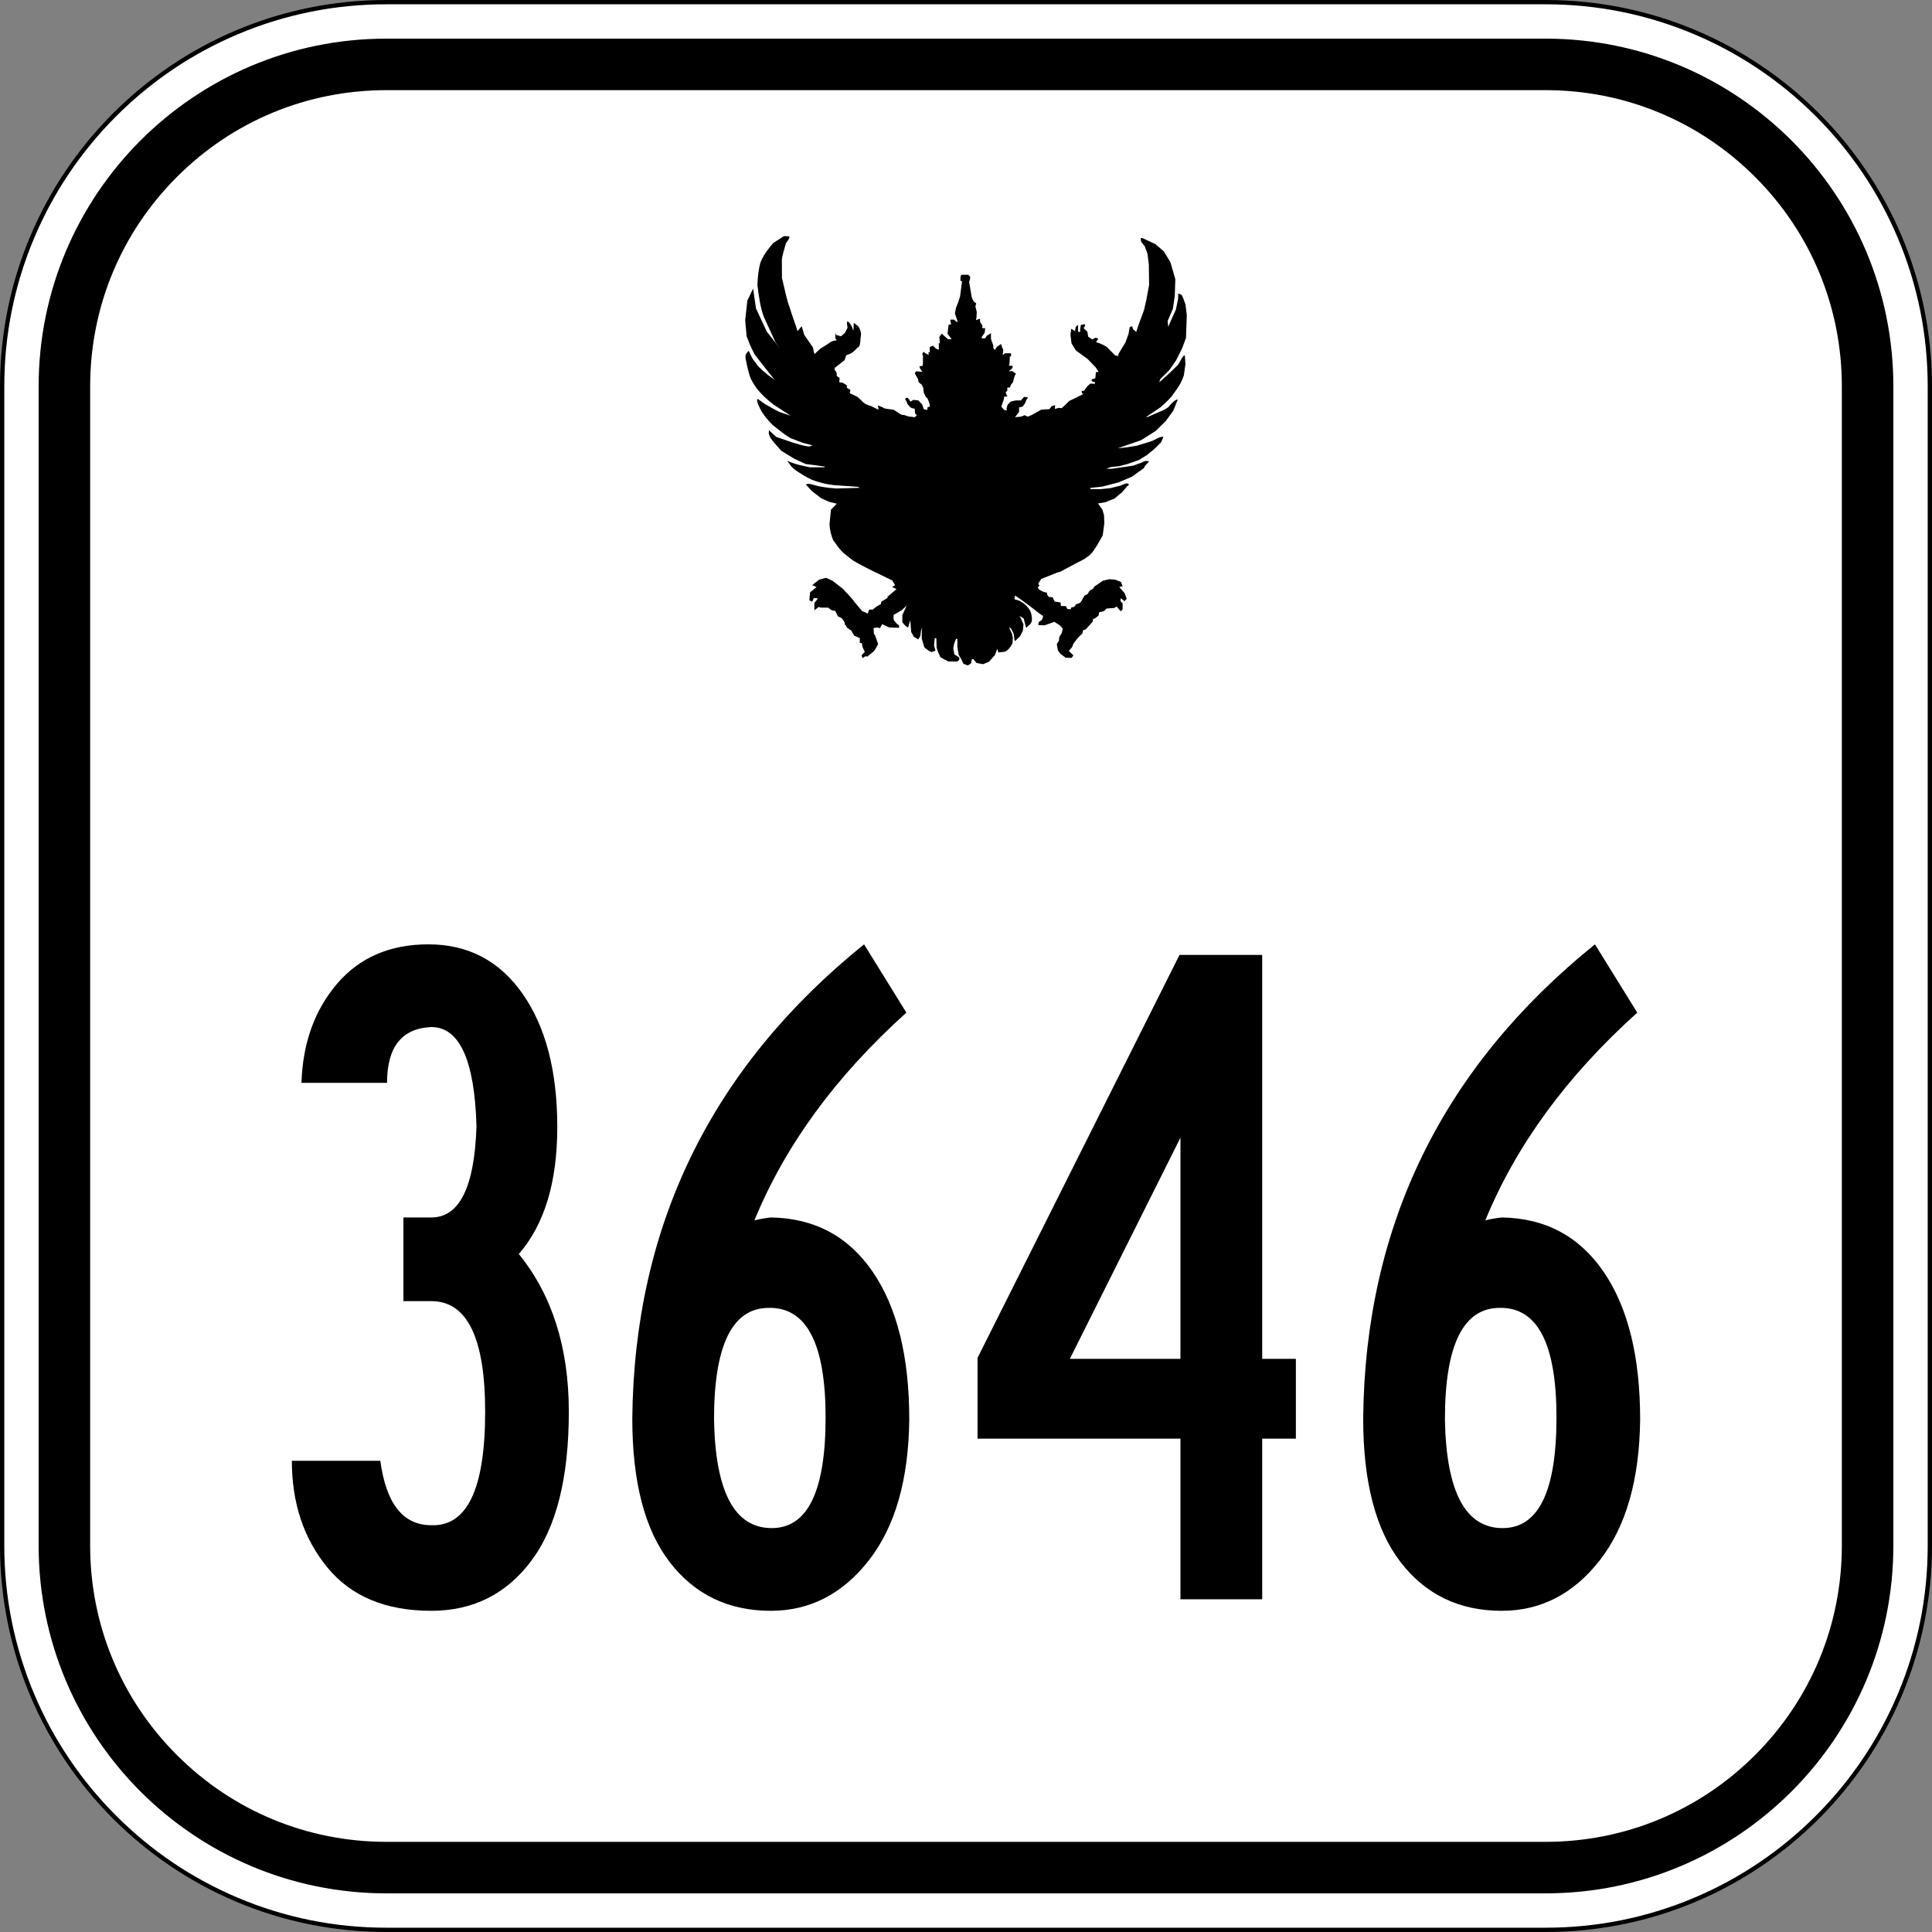 <?xml version="1.0" encoding="utf-8"?>
<!-- Generator: Adobe Illustrator 16.0.0, SVG Export Plug-In . SVG Version: 6.00 Build 0)  -->
<!DOCTYPE svg PUBLIC "-//W3C//DTD SVG 1.1//EN" "http://www.w3.org/Graphics/SVG/1.1/DTD/svg11.dtd">
<svg version="1.1" id="Layer_1" xmlns="http://www.w3.org/2000/svg" xmlns:xlink="http://www.w3.org/1999/xlink" x="0px" y="0px"
	 width="900px" height="900px" viewBox="0 0 900 900" enable-background="new 0 0 900 900" xml:space="preserve">
<rect x="0" y="0" width="900" height="900" fill="#808080" stroke="none"/>
<g>
	<path fill="#FFFFFF" d="M180,899C81.299,899,1,818.701,1,720V180C1,81.299,81.299,1,180,1h540c98.701,0,179,80.299,179,179v540
		c0,98.701-80.299,179-179,179H180z"/>
	<path d="M720,2c24.03,0,47.342,4.706,69.285,13.987c21.195,8.965,40.232,21.8,56.58,38.147
		c16.348,16.348,29.183,35.384,38.147,56.58C893.294,132.658,898,155.969,898,180v540c0,24.03-4.706,47.342-13.987,69.285
		c-8.965,21.195-21.8,40.232-38.147,56.58s-35.385,29.183-56.58,38.147C767.342,893.294,744.03,898,720,898H180
		c-24.031,0-47.342-4.706-69.285-13.987c-21.196-8.965-40.232-21.8-56.58-38.147c-16.348-16.348-29.183-35.385-38.148-56.58
		C6.706,767.342,2,744.03,2,720V180c0-24.031,4.706-47.342,13.987-69.285c8.965-21.196,21.8-40.232,38.148-56.58
		c16.348-16.348,35.384-29.183,56.58-38.147C132.658,6.706,155.969,2,180,2H720 M720,0H180C80.589,0,0,80.589,0,180v540
		c0,99.411,80.589,180,180,180h540c99.411,0,180-80.589,180-180V180C900,80.589,819.411,0,720,0"/>
	<path d="M720,42c36.861,0,71.516,14.354,97.581,40.419S858,143.139,858,180v540c0,36.861-14.354,71.516-40.419,97.581
		S756.861,858,720,858H180c-36.861,0-71.516-14.354-97.581-40.419S42,756.861,42,720V180c0-36.861,14.354-71.516,40.419-97.581
		S143.139,42,180,42H720 M720,18H180C90.53,18,18,90.53,18,180v540c0,89.47,72.53,162,162,162h540c89.47,0,162-72.53,162-162V180
		C882,90.53,809.47,18,720,18"/>
	<path d="M417.861,191.894c1.06,0.682,2.121,1.603,3.181,1.402l2.163,0.701l2.927,0.35l1.018-0.934l-0.891-0.818l-0.127-2.22
		l-0.891-0.117l-1.145-0.467l-1.4-1.635l-0.381-1.169l-0.637-0.934l0.255-0.701h0.89l0.637,0.701l0.636,1.051l0.381-0.233
		l1.018-0.584l2.291,0.233l1.781,1.869l0.763,2.22l1.655,0.35l0.126-1.285l1.019-0.234v-0.934l-0.509-1.519l-0.636-1.518
		l-0.637-0.468l-1.018-2.103l-0.254-2.336l-0.763-1.402l-1.4-1.168l-0.255-1.402l-1.526-2.687l0.636-0.934l2.926,0.234l-1.018-1.402
		l-0.381-1.169l1.526-0.233l0.128-1.052v-3.972l-0.382-0.35l0.636-1.168l0.891,0.701l1.527,0.817l-0.128-1.401l0.637,0.233v-2.57
		l1.526-0.584l1.4,1.402l1.273,0.467v-3.154l0.509,0.233l-0.255-3.037l1.145-1.518l1.273,1.168l1.654,1.402h1.654l-1.909-2.57
		l0.509-4.206l1.145-0.117l-0.381-2.219h1.781l1.4,1.284l0.127-0.817l-1.145-3.388l0.509-2.57l1.145-2.92l0.763-2.454l0.891-6.892
		l-0.763-0.467l0.127-2.22l0.636-0.467h2.926l0.892,0.934l-0.127,1.285l-0.382,1.052l1.272,7.476l0.891,1.753l1.145,0.817
		l-0.381,1.519l0.636,2.453l-0.127,2.687l-0.255,1.168l1.909-0.701v1.519l1.145,1.752l-0.127,1.168h1.399l-0.254,2.103l-1.4,2.103
		l0.128,0.584l1.526-0.117l0.764-1.168l1.908-1.168v2.687l1.019,2.804l0.127,1.518l0.636,0.818l1.019-1.519l1.908-1.285l0.509,1.636
		l0.51,1.051l-0.255,2.57l1.018-0.934h2.8l0.127,1.401l-0.636,0.117l-0.128,3.154l-0.254,1.169h1.653v0.934l-0.763,0.818
		l-1.019,0.818l1.654-0.117l1.781,1.285l-0.509,0.584l-0.636,1.986l-0.255,1.285l-0.891,1.051l-0.636,1.519h-1.146v1.402
		l-0.764,0.818l0.255,0.818l0.509,1.051l-1.655,0.234l0.128,0.817l-0.636,1.753l-0.637,1.985l1.272,1.519l1.272,0.234l-0.127-0.818
		l0.509-1.869l1.399-1.402l2.418-0.584h2.418l1.399-1.635l1.908,0.233l-0.764,1.051l-0.636,1.636l-1.146,1.635l-1.654,0.351v2.103
		l-1.908,2.453l2.672-0.234l1.909-0.7l1.272,0.7l2.035-0.817l4.326-2.454l3.817-0.233l1.018-1.402l1.654-0.467l-0.128,1.752
		l1.782-0.467l1.399,0.117l1.654-1.519l1.908-1.869l3.182-1.519l3.436-1.752l-0.764-0.234l-0.127-1.168h1.018l1.76-2.288l1.293-1.1
		l2.164,0.117l-0.127-0.818l-1.4-0.35v-0.935l1.653-0.467l0.129-1.168l0.127-1.636l1.272-0.233l-1.272-1.987l-3.817-3.971
		l-5.472-3.973l-2.035-3.271l-0.509-4.088l0.381-2.804l1.019,0.701l0.763,0.467l0.255-1.986l1.146-0.934v3.154l0.89,0.234
		l0.128-1.636l0.255-1.752l1.781-0.351l0.253,0.701l-0.762,1.168l1.781,1.636l0.382,2.337l1.908,1.284l1.527-0.817l1.25,0.418
		l-1.012,1.664l1.797,0.604c0.976,0.41,1.873,0.711,3.309,1.753l3.817,3.855l1.399,0.234l0.127-0.935l1.781-3.037l1.4-2.22
		l1.526-4.205l0.509-3.038l1.146-0.467l0.382,1.402l1.526,1.285l1.019-3.154l2.544-6.893l1.077-4.625l1.341-7.174l-0.127-9.579
		l-0.637-5.023l-1.272-3.505l-1.653-1.986l-0.255-1.753h0.891l1.527,0.702l4.453,2.102l3.944,3.388l3.054,5.023l2.29,7.944
		l-0.254,7.711l-0.891,6.074l-2.418,5.608l0.255,2.803l1.145-2.687l2.418-5.373l1.018-4.907l0.105-2.659l1.654,0.833
		c0.435,0.855,1.002,2.322,1.676,4.279l0.635,5.024l-0.38,10.631l-1.781,4.789l-2.8,5.608l-3.054,4.439l-4.326,4.322l-0.509,1.519
		l4.453-3.972l4.326-4.205c1.106-1.702,2.489-4.935,3.166-4.267l0.27,4.033c-0.255,1.752-0.509,3.505-0.764,5.257
		c-0.687,1.923-1.507,3.786-2.672,5.49l-3.055,4.323c-2.211,2.398-3.704,3.697-5.216,5.023l-6.743,4.556l0.891-0.117l5.599-2.453
		c1.019-0.328,2.21-0.865,3.944-2.069c1.462-1.885,3.638-3.795,4.453-3.621l-2.036,5.106l-3.436,4.789l-4.835,4.79l-6.871,4.323
		l-10.815,3.738l4.236-0.453l4.544-0.715l6.869-2.103c1.888-0.692,3.773-2.27,5.659-2.075l-1.077,2.542l-3.054,3.037l-3.563,2.921
		l-3.817,2.336l-5.344,1.869l-3.563,0.935l-4.072,0.467l-2.162,0.701l2.29,0.117l5.727-0.818l4.708-0.7l4.071-1.519
		c1.388-0.908,2.255-0.62,3.181-0.467l-1.908,2.102l-0.509,1.051l-1.146,0.818l-4.581,3.271l-6.107,2.571l-7.634,1.986l-5.473,0.583
		v0.584h4.582l4.708-0.467l4.745-1.174c1.588-0.621,3.487-1.81,3.944-0.35l-0.801,0.59l-2.672,3.154l-0.764,0.467l-2.418,2.104
		l-4.327,1.752l-3.435,0.585l2.036,2.92l0.764,2.57l0.127,3.855l-0.764,5.608l-2.545,4.439l-1.662,2.558
		c-0.525,0.672-0.936,1.286-1.958,2.208l-2.313,1.707l-3.1,1.587l-8.144,4.323l-1.272,0.35l-7.635,3.038l-1.399,2.219l0.636,0.935
		l-0.89,0.817l0.763,1.052l1.781,0.935l1.782,0.467l0.127,0.935l0.764,1.051l1.781,0.117l0.89,1.985l2.8,0.468l0.128,1.635h2.29
		l0.764,1.402l1.526,0.117l0.255-0.818l1.399-0.35l0.891-1.168l1.654-0.584l0.764-0.818l1.399-2.57l1.399-0.701l1.146-1.753
		l1.653-0.934l0.382-0.818l4.072-2.803l3.054-0.702l2.672,0.234l2.672,1.052l0.764,1.985l-1.527,0.351l0.509,0.701l1.909,2.104
		l1.018,2.687l-1.272,1.402v-0.585l-1.527-1.051l-0.127,1.285l1.019,1.168v2.687l-0.892,0.935l-1.908-2.22l-1.145,0.701
		l-3.563,0.233l-1.145,1.169l-2.29,0.584l-0.255,1.518l-1.781,1.402l-0.764,0.117l-0.254,1.402l-3.182,3.505l-1.272,0.467
		l-0.254,1.402l-2.163,2.103l-2.036,2.686l-0.636,1.636l-1.527,1.753l2.163,2.102l-0.891,1.169l-2.799-0.118l-2.418-1.869
		l-1.146-1.518l-0.509-2.921l1.019-1.635l0.127-1.636l1.145-1.869l0.51-2.103l-1.401-1.518l-2.543-1.636l-1.909,0.701l-2.673,0.935
		l-2.926-0.117l0.255-1.402l1.526-1.051l0.51-1.753l-1.527-1.051l-4.708-3.622l-4.453-3.271l-2.418-1.635l-0.254,1.752l2.035,0.584
		c1.824,0.895,3.155,1.903,4.02,3.018c1.137,1.187,1.784,2.598,1.961,4.225c0.178,1.246,0.357,2.492-0.636,3.739l-1.909,1.752
		l-0.509-1.752l-0.636-2.571l-2.036-1.284l0.764,1.284l1.145,2.687l-0.254,2.921l-1.272,2.57l-2.418,2.336l-0.254-0.584l-0.382-2.92
		l-1.272-2.454l-0.891-0.467l1.399,2.921l0.382,1.986l-0.127,2.453c-0.811,1.733-1.906,3.119-3.436,3.972l-3.181,0.35l-0.51-1.752
		l-0.509,1.519l-0.636,1.518l-2.672,3.038l-2.8,1.168l-3.054-0.584l-1.399-1.752h-0.764l-0.382,1.985L450.816,310l-2.037-0.818
		l-1.018-2.219l-1.145-1.869l-0.636-3.622v-3.855h-0.636l-0.891,2.336l-0.382,1.986l0.51,2.921l2.29,1.402v1.051l-0.891,0.818
		h-4.199l-1.654-0.818l-2.036-1.168l-1.018-2.22l-0.763-2.219l-0.127-4.323l-0.734-0.142l-0.336,3.391l0.672,2.467l-1.859,0.676
		c-0.984-0.514-1.89-0.882-3.334-2.24l-1.187-3.986v-4.316l0.336-1.233l-0.672,1.541l-0.335,2.775l-1.008,1.541l-2.014-1.233
		l-1.229-2.18l-0.451-5.527l-1.007,3.391c-1.237-0.508-1.903-1.541-2.686-2.466l0.024-3.309l1.991-4.398l-2.351,2.157l-3.694,2.159
		c-0.048,1.161-0.306,2.466,0.558,3c0.556,0.739,1.111,1.48,1.901,1.789l0.113,1.211l-4.586-0.143l-3.358-1.541l-1.008,1.85
		l-1.343-0.309l-1.679,0.309c0.223,1.031-0.013,3.325,0.672,3.082c0.495,1.431,0.786,2.487,1.499,4.317
		c-0.881,1.578-1.694,3.466-2.801,4.007l-2.212,1.85c-1.149-0.44-1.611,0.381-2.326,0.738l-0.336-1.437l1.475-1.459l-1.115-2.362
		l-0.228-1.646l-1.008-0.308v-2.158l-2.596-1.112l-1.433-2.438l-1.888-1.234l-0.483-0.991c-0.067-0.255-0.348-0.387-0.651-0.506
		c0.155-0.688,0.17-1.055-1.343-2.968l-1.842-0.925l-1.181-2.466l-1.678-0.309l-1.679-1.232h-3.358l-1.007-0.309l-2.015,1.541
		v-3.391l1.679-2.158l-1.934-0.117l-0.753,1.659l-1.342-0.617l0.335-3.699l3.022-2.467l-2.015-0.924l3.196-2.532l3.184-0.86
		c1.842,0.687,2.4,1.08,3.358,1.564l4.701,3.677c0.981,1.322,3.739,3.697,5.373,6.166l3.358,4.008l2.686,1.233l0.672-1.85h1.678
		c1.08-0.822,1.735-1.644,3.694-2.466l0.336-1.233l3.022-1.85l-0.336-0.308l4.365-3.7l-2.014-0.925l1.343-0.924l-1.343-2.159
		l-4.365-2.158c-3.395-1.575-6.971-3.317-11.081-5.549c-3.894-1.998-4.868-3.327-7.052-4.933c-2.049-1.716-3.424-4.05-5.037-6.165
		c-0.836-2.129-1.555-4.4-1.679-7.4l0.672-6.782l2.686-2.774l-3.693-0.926l-3.652-1.684l-4.366-3.391l-2.655-2.956
		c1.345-0.883,4.417,0.61,6.643,0.941c3.261,0.602,5.29,0.751,7.387,0.925l11.081-0.309l-0.928-0.473
		c-2.718-0.179-5.522-0.365-10.824-0.76c-4.092-0.399-6.26-1.152-8.73-1.849c-2.381-0.777-4.653-1.983-7.724-4.008
		c-4.372-2.606-4.052-3.775-5.708-5.549c3.911,1.782,7.296,2.359,10.745,3.082h6.38l0.672-0.308l-4.365-0.617l-4.702-0.616
		l-5.372-2.467l-6.044-3.699l-4.03-4.624c-2.182-2.921-1.783-3.811-1.679-4.933l3.358,3.083l8.059,2.774
		c9.308,2.816,7.148,1.245,9.066,1.234l-4.701-1.234l-5.708-2.157c-2.967-1.745-5.656-4.002-8.395-6.166
		c-2.406-2.467-4.495-4.933-5.708-7.399c-1.224-2.437-2.032-4.449-1.115-4.701l3.13,2.256c2.825,1.662,5.51,3.195,7.387,3.986
		l4.701,1.541l-8.059-5.24c-2.691-2.14-4.774-4.055-6.266-5.753c-1.063-1.181-2.219-2.453-4.029-5.858
		c-1.179-2.607-1.861-6.127-2.575-9.588c-0.392-2.007,0.544-2.961,1.453-3.773c2.217,5.202,2.72,4.635,4.03,6.782
		c1.494,1.605,3.23,3.342,8.058,6.783l-3.693-4.625l-5.627-7.197c-2.321-4.306-2.677-5.905-3.775-8.526l-0.672-7.399l1.008-9.248
		l2.686-5.55l1.343,9.249l5.037,10.79l6.044,7.707l-2.015-2.774l-5.372-11.715c-1.666-4.328-2.351-9.557-3.022-14.798
		c0.073-4.182,0.593-7.543,1.343-10.482c1.786-4.343,3.93-6.713,6.044-9.249l4.991-3.19l2.396,0.107
		c0.689,0.803-1.677,2.984-1.678,3.784c-0.767,2.655-1.595,5.658-1.717,6.834l0.037,8.805c1.189,4.604,2.378,10.9,3.567,13.565
		c1.068,3.813,2.7,7.724,3.694,11.182l1.933-2.307l1.216,4.073l4.005,5.775l0.696,3.165l2.686-2.466l4.275-2.73
		c1.32-1.051,2.357-1.063,3.448-1.278l-0.672-0.925v-2.774l0.336,1.233l2.351,0.616l1.887-1.69l1.135-2.318
		c-0.469-2.318-0.182-2.556,0-3.082c2.173,1.983,2.131,3.153,2.732,4.559l0.173-3.742l2.132,1.649
		c1.255,1.85,1.445,3.699,1.007,5.549c-0.075,2.123-0.265,4.036-1.343,4.316c-3.11,3.413-3.796,2.821-5.372,3.7l-0.672,2.158
		l-4.701,3.699l0.042,1.03c1.17,0.734,0.934,1.727,0.965,2.67l1.343,0.925l-0.156,2.037l1.499,0.143l2.015,1.211v1.233l1.679,0.925
		l-0.336,1.542l3.521,1.658c2.02,1.471,2.555,3.397,6.38,4.316l3.531,1.733l-0.29-2.032l2.64,1.107c0,0-1.007,0.308,4.701,0.925
		L417.861,191.894z"/>
	<path d="M264.978,657.641c0,30.764-5.823,53.914-17.472,69.439c-11.647,15.533-27.18,23.296-46.591,23.296
		c-21.21,0-37.338-6.72-48.384-20.16c-11.054-13.44-16.576-30.016-16.576-49.728h41.215c2.689,20.013,10.598,30.016,23.745,30.016
		c16.722,0.602,25.087-17.023,25.087-52.863c0-34.343-8.365-51.521-25.087-51.521h-12.993v-38.975h12.993
		c13.138,0,20.16-14.183,21.055-42.561c-0.895-30.758-7.917-46.145-21.055-46.145c-13.742,0.603-20.609,9.262-20.609,25.984h-39.872
		c0.596-18.515,6.118-33.895,16.576-46.145c10.451-12.243,24.641-18.368,42.561-18.368c18.514,0,33.151,7.693,43.903,23.073
		c10.752,15.385,16.128,36.063,16.128,62.048c0,25.69-5.978,45.401-17.92,59.136C257.208,603.285,264.978,627.777,264.978,657.641"
		/>
	<path d="M294.544,660.775c0.896-89.894,36.883-163.52,107.968-220.863l19.712,31.808c-32.858,29.566-56.448,61.823-70.784,96.768
		c2.387-0.596,4.928-1.043,7.616-1.344c20.307,0.301,36.134,8.735,47.488,25.312c11.347,16.576,17.024,39.501,17.024,68.769
		c-0.301,28.076-6.573,49.951-18.816,65.631c-12.25,15.681-27.482,23.521-45.696,23.521c-19.712,0-35.392-7.539-47.04-22.624
		C300.369,712.674,294.544,690.344,294.544,660.775 M332.625,661.225c0.595,33.754,9.555,50.623,26.88,50.623
		c16.723,0,25.088-17.171,25.088-51.52c0-34.342-8.813-51.366-26.432-51.072C341.137,609.256,332.625,626.581,332.625,661.225"/>
	<path d="M603.664,670.184h-15.682V745h-38.08v-74.816h-94.527v-37.632l94.08-187.712h38.527V633h15.682V670.184z M549.902,633
		V529.96L498.382,633H549.902z"/>
	<path d="M635.021,660.775c0.896-89.894,36.883-163.52,107.969-220.863l19.711,31.808c-32.857,29.566-56.447,61.823-70.783,96.768
		c2.387-0.596,4.928-1.043,7.615-1.344c20.307,0.301,36.135,8.735,47.488,25.312c11.348,16.576,17.023,39.501,17.023,68.769
		c-0.301,28.076-6.572,49.951-18.814,65.631c-12.25,15.681-27.482,23.521-45.697,23.521c-19.711,0-35.391-7.539-47.039-22.624
		C640.846,712.674,635.021,690.344,635.021,660.775 M673.102,661.225c0.596,33.754,9.555,50.623,26.881,50.623
		c16.723,0,25.088-17.171,25.088-51.52c0-34.342-8.814-51.366-26.432-51.072C681.613,609.256,673.102,626.581,673.102,661.225"/>
</g>
</svg>
